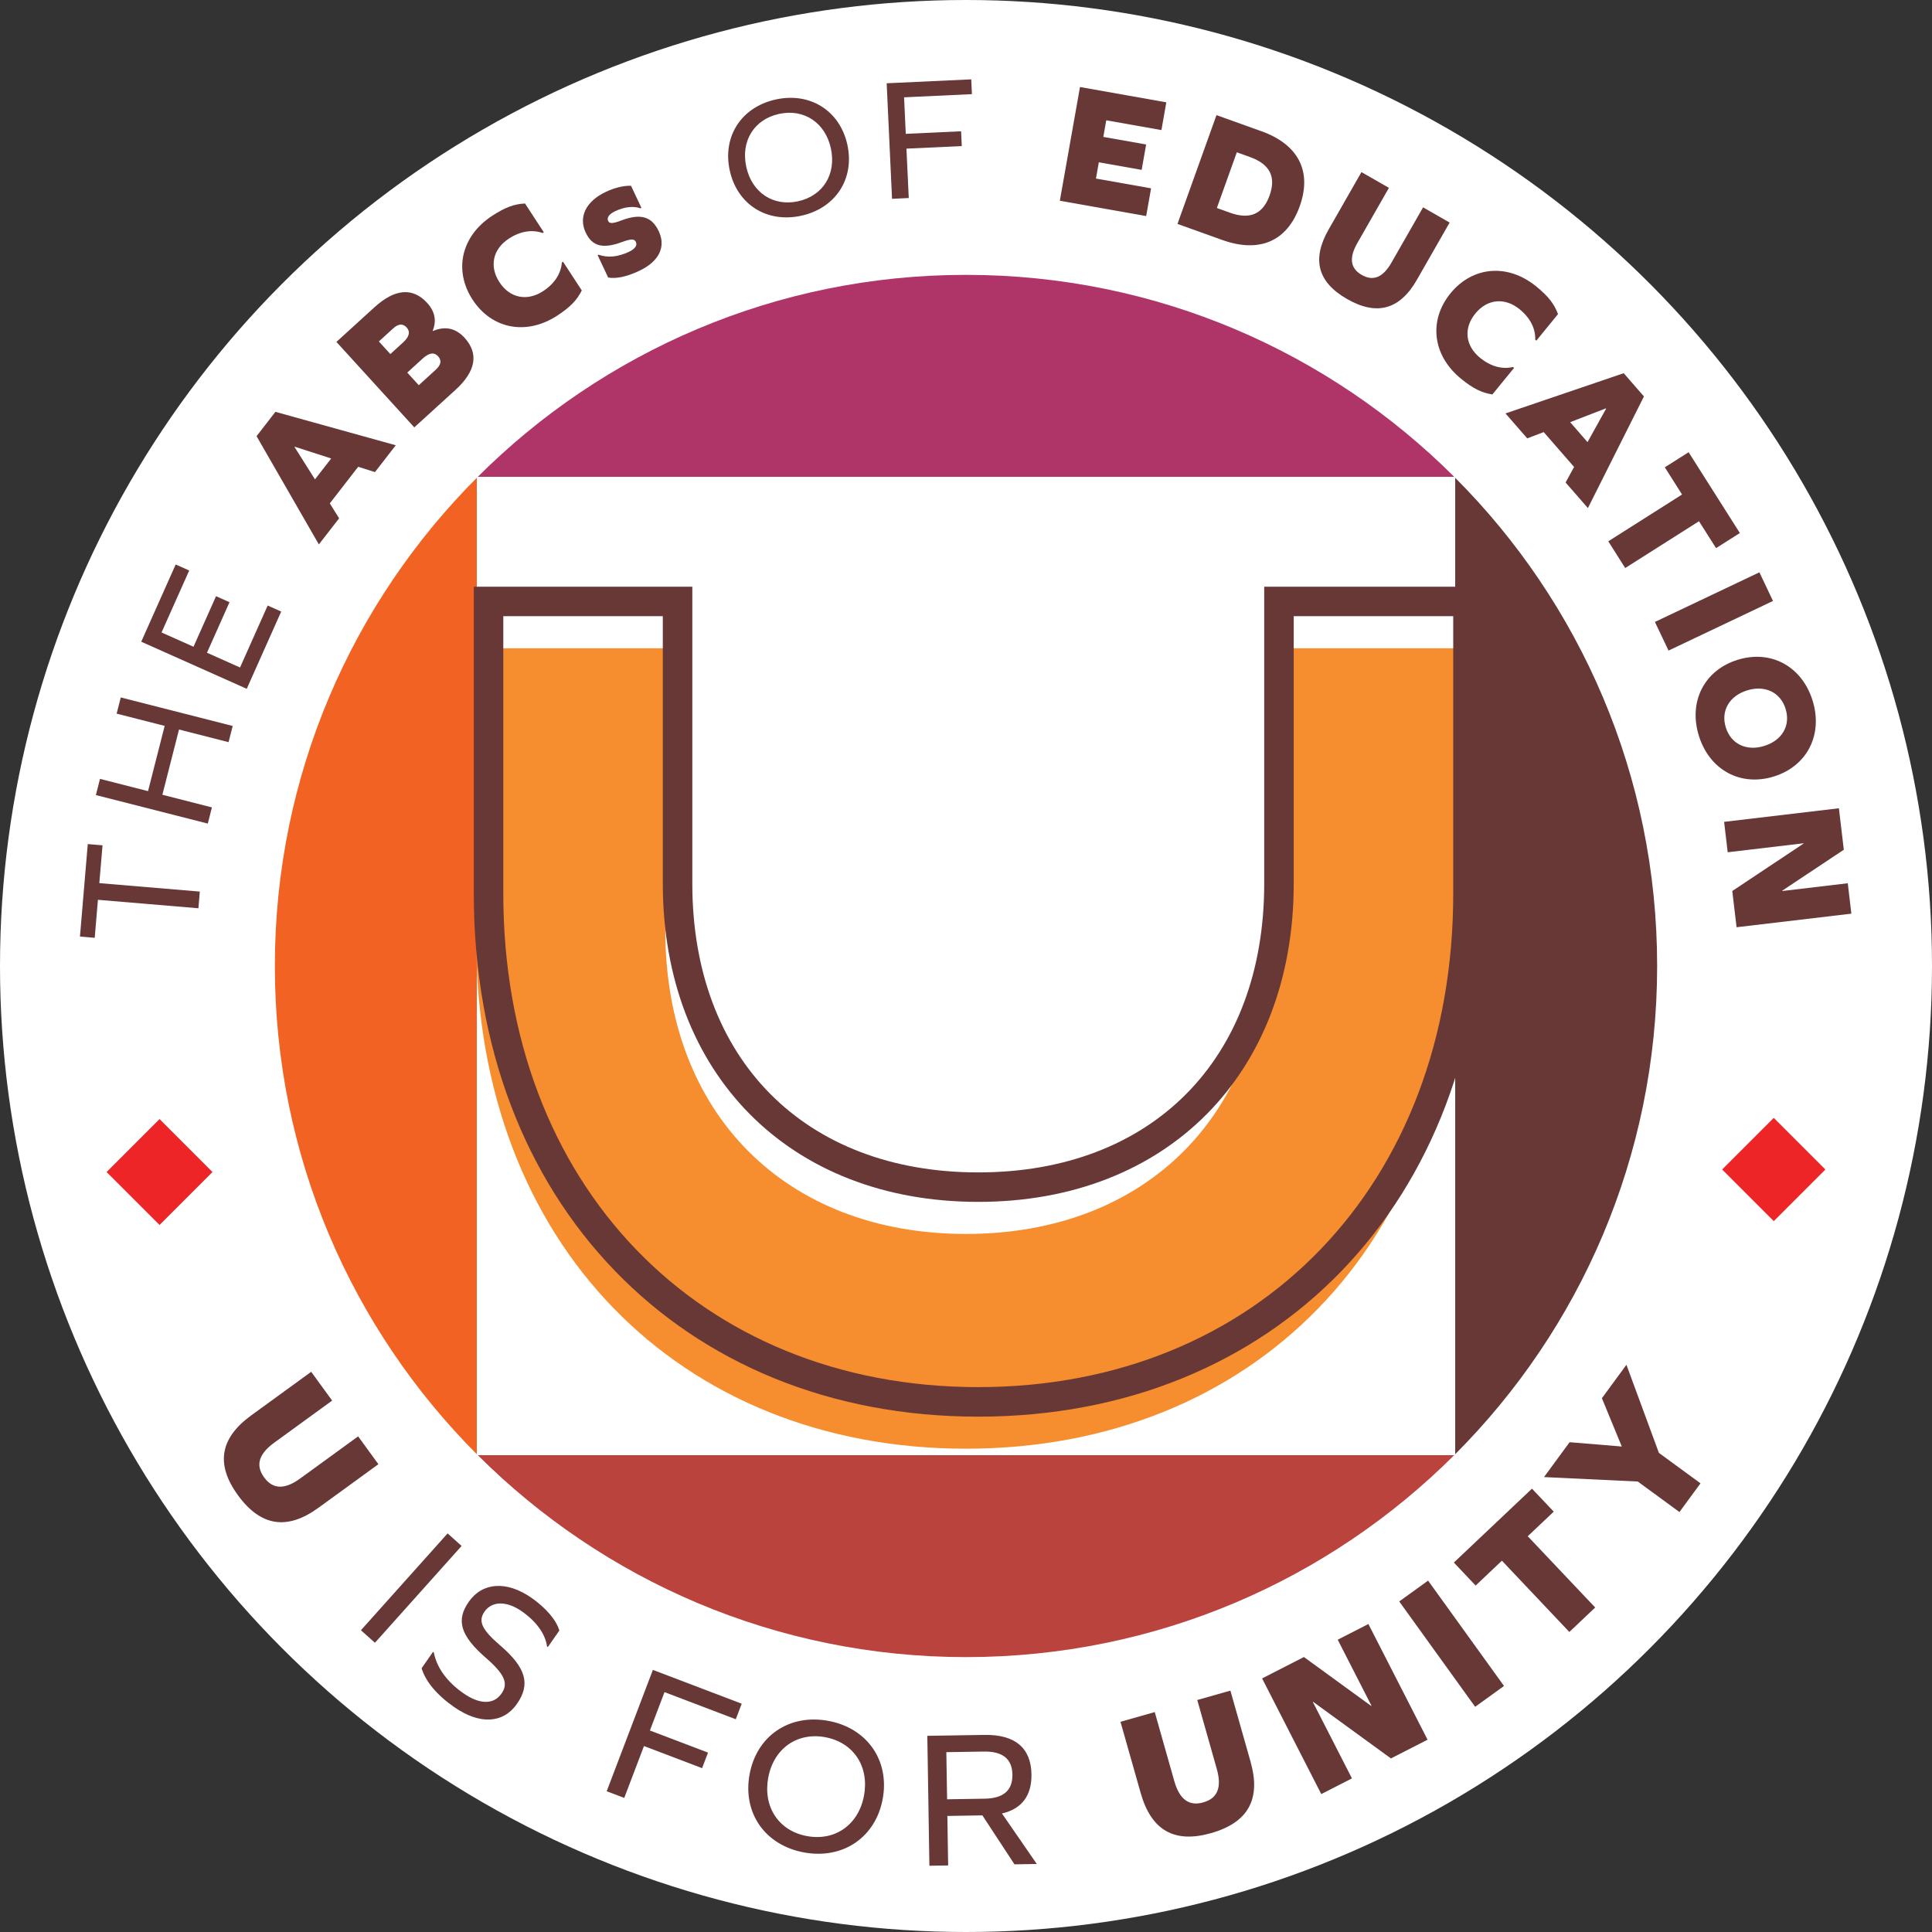<?xml version="1.0" encoding="UTF-8"?><svg id="Layer_1" xmlns="http://www.w3.org/2000/svg" viewBox="0 0 512 512"><rect x="0" y="0" width="512" height="512" fill="#333333" stroke="none"/><defs><style>.cls-1{fill:#af3569;}.cls-2{fill:#683836;}.cls-3{fill:#ba433e;}.cls-4{fill:#f16223;}.cls-5{fill:#f68e2f;}.cls-6{fill:#fff;}.cls-7{fill:#ed2526;}</style></defs><circle class="cls-6" cx="256" cy="256" r="256"/><path class="cls-2" d="M439.16,256c0-50.51-20.45-96.25-53.52-129.38v258.76c33.07-33.13,53.52-78.87,53.52-129.38Z"/><path class="cls-3" d="M256,439.15c50.51,0,96.25-20.45,129.38-53.52H126.62c33.13,33.07,78.87,53.52,129.38,53.52Z"/><path class="cls-1" d="M256,72.84c-50.51,0-96.25,20.45-129.38,53.52h258.76c-33.13-33.07-78.87-53.52-129.38-53.52Z"/><path class="cls-6" d="M385.38,385.64h.26s0-.26,0-.26c-.09.09-.17.17-.26.26Z"/><path class="cls-6" d="M126.62,126.36h-.26s0,.26,0,.26c.09-.09.17-.17.26-.26Z"/><path class="cls-6" d="M385.38,126.36c.09.09.17.17.26.26v-.26s-.26,0-.26,0Z"/><path class="cls-6" d="M126.36,385.38v.26s.26,0,.26,0c-.09-.09-.17-.17-.26-.26Z"/><path class="cls-6" d="M385.38,126.36H126.62c-.09.09-.17.17-.26.26v258.76c.09.09.17.17.26.26h258.76c.09-.09.17-.17.26-.26V126.62c-.09-.09-.17-.17-.26-.26Z"/><path class="cls-4" d="M72.84,256c0,50.51,20.45,96.25,53.52,129.38V126.62c-33.07,33.13-53.52,78.87-53.52,129.38Z"/><path class="cls-5" d="M126.22,171.8h50.09s0,44.02,0,74.76c0,48.57,31.88,80.45,79.69,80.45,47.82,0,79.69-31.88,79.69-80.45,0-30.36,0-74.76,0-74.76h50.09s0,42.88,0,77.41c0,80.45-53.89,134.71-129.78,134.71-75.9,0-129.78-54.27-129.78-134.71,0-34.91,0-77.41,0-77.41Z"/><path class="cls-2" d="M259.25,375.43c-78.71,0-133.69-57.01-133.69-138.62v-81.32h57.91v78.67c0,46.5,29.75,76.54,75.78,76.54s75.78-30.04,75.78-76.54v-78.67h57.91v81.32c0,81.62-54.97,138.62-133.69,138.62ZM133.38,163.3v73.5c0,77.02,51.76,130.8,125.87,130.8s125.87-53.79,125.87-130.8v-73.5h-42.27v70.85c0,50.46-33.6,84.36-83.6,84.36s-83.6-33.9-83.6-84.36v-70.85h-42.27Z"/><path class="cls-2" d="M84.38,399.58c-8.3,6.04-15.33,4.92-21.33-3.34-5.94-8.18-4.77-15.12,3.53-21.15l15.89-11.55,5.55,7.63-15.35,11.16c-4.11,2.99-5,6-2.68,9.19s5.46,3.28,9.57.29l15.35-11.16,5.37,7.38-15.89,11.55Z"/><path class="cls-2" d="M118.62,406.37l3.71,3.32-22.97,25.66-3.71-3.32,22.97-25.66Z"/><path class="cls-2" d="M148.23,432.11l-3.05,4.38-.21-.15c-.45-3.34-2.84-6.64-6.71-9.34-4-2.78-7.87-2.75-9.86.1-1.71,2.47-.84,4.66,4.1,8.91,7.05,6.04,8.06,10.4,4.51,15.51-3.64,5.24-9.88,5.58-16.65.87-4.56-3.16-7.59-6.79-8.63-10.29l3.02-4.34.21.15c.81,4.1,3.53,7.83,7.88,10.84,4.3,2.99,8,3.03,10.07.05,1.84-2.64.92-5.05-4.16-9.46-6.85-5.96-7.88-10.02-4.54-14.83,3.61-5.2,10.05-5.65,16.61-1.09,3.83,2.66,6.62,5.92,7.41,8.69Z"/><path class="cls-2" d="M187.63,464.46l-1.57,4.12-15.4-5.86-5.23,13.75-4.65-1.77,12.24-32.16,23.54,8.96-1.57,4.12-18.89-7.19-3.87,10.17,15.4,5.86Z"/><path class="cls-2" d="M233.93,476.7c-1.86,10.2-10.53,16.1-20.83,14.22-10.35-1.89-16.32-10.46-14.46-20.66,1.86-10.2,10.47-16.11,20.83-14.22,10.3,1.88,16.32,10.46,14.46,20.66ZM203.58,471.17c-1.4,7.7,2.81,14.06,10.31,15.42s13.69-3.09,15.09-10.79c1.4-7.7-2.81-14.06-10.31-15.43s-13.69,3.09-15.09,10.79Z"/><path class="cls-2" d="M246.3,494.43l-.55-34.42,15.14-.24c8.09-.13,12.34,3.43,12.46,10.43.09,5.65-2.55,9.17-7.82,10.39l9.23,13.38-5.91.1-8.51-12.98-9.28.15.21,13.12-4.98.08ZM260.94,476.67c4.97-.08,7.43-2.19,7.36-6.39-.06-4.15-2.59-6.18-7.56-6.1l-9.95.16.2,12.49,9.95-.16Z"/><path class="cls-2" d="M331.42,466.93c2.8,9.88-.66,16.08-10.49,18.87-9.72,2.76-15.83-.74-18.63-10.61l-5.36-18.9,9.08-2.57,5.17,18.25c1.39,4.89,3.91,6.76,7.7,5.68,3.79-1.07,4.95-3.99,3.57-8.88l-5.17-18.25,8.78-2.49,5.36,18.9Z"/><path class="cls-2" d="M368.61,466l-20.59-14.98-.09.05,10.35,20.22-8.13,4.16-15.68-30.65,11.08-5.67,17.82,12.96.09-.05-8.95-17.5,8.13-4.16,15.68,30.66-9.69,4.95Z"/><path class="cls-2" d="M370.81,424.4l7.65-5.52,20.12,27.92-7.65,5.52-20.12-27.92Z"/><path class="cls-2" d="M422.74,426.01l-6.85,6.48-17.87-18.89-6.96,6.59-5.77-6.1,20.7-19.58,5.77,6.09-6.89,6.52,17.88,18.89Z"/><path class="cls-2" d="M450.65,393.1l-5.58,7.61-11.04-8.09-24.85-1.18,6.78-9.24,13.83,1.14-5.27-12.8,6.5-8.86,8.6,23.34,11.04,8.09Z"/><path class="cls-2" d="M52.95,236.29l-.37,4.41-26.63-2.24-.85,10.07-3.91-.33,2.07-24.51,3.91.33-.85,10.02,26.63,2.24Z"/><path class="cls-2" d="M60.57,196.68l-13.13-3.35-4.41,17.29,13.13,3.35-1.09,4.29-29.66-7.56,1.09-4.29,12.73,3.25,4.41-17.29-12.73-3.25,1.1-4.29,29.66,7.56-1.1,4.29Z"/><path class="cls-2" d="M57.24,157.99l3.58,1.6-5.97,13.39,8.76,3.91,7.33-16.42,3.58,1.6-9.13,20.47-27.96-12.48,9.13-20.47,3.58,1.6-7.33,16.42,8.47,3.78,5.97-13.39Z"/><path class="cls-2" d="M94.92,123.71l-7.52,9.69,2.47,3.96-5.37,6.92-16.51-28.69,5-6.45,31.89,8.86-5.51,7.11-4.45-1.41ZM78.05,118.45l5.42,8.59,4.3-5.54-9.67-3.12-.06.07Z"/><path class="cls-2" d="M114.74,87.72c3.23-1.38,6.05-.76,8.38,1.8,3.82,4.2,2.98,8.89-2.41,13.8l-10.92,9.94-20.64-22.65,10.07-9.17c5.42-4.94,10.18-5.34,14-1.14,2.02,2.22,2.53,4.69,1.45,7.35l.06.07ZM106.79,90.78c1.77-1.61,1.96-2.91.97-4-1-1.09-2.18-1.02-3.61.29l-3.75,3.42,3.05,3.34,3.34-3.05ZM115.47,97.98c1.44-1.3,1.62-2.47.63-3.56-1-1.09-2.31-1.02-4.08.59l-4.09,3.73,3.05,3.34,4.5-4.1Z"/><path class="cls-2" d="M139.14,53.94l4.97,7.61-.31.2c-2.79-.99-5.94-.48-8.95,1.49-4.25,2.78-5.24,7.34-2.49,11.55,2.75,4.21,7.33,5.14,11.58,2.36,3.01-1.97,4.74-4.64,4.96-7.59l.31-.2,4.97,7.61c-1.27,2.54-2.95,4.35-6.5,6.67-8.23,5.37-17.38,3.52-22.43-4.21s-3.06-16.85,5.17-22.23c3.56-2.32,5.89-3.13,8.73-3.27Z"/><path class="cls-2" d="M167.23,49.24l2.75,5.85-.25.12c-1.84-.66-4.22-.41-6.6.71-1.71.8-2.39,1.74-1.96,2.65.31.67,1.08.77,3.41-.12,5.15-1.96,8.14-1.12,10,2.84,1.96,4.17.05,8.03-5.21,10.5-3.3,1.55-6.08,2.14-8.2,1.76l-2.79-5.93.25-.12c2.39.86,5.08.62,8.01-.75,1.63-.77,2.31-1.7,1.88-2.62-.39-.84-1.24-.9-3.8.05-5,1.84-7.81,1.07-9.51-2.56-1.96-4.17.12-8.31,5.34-10.77,2.38-1.12,4.81-1.7,6.68-1.61Z"/><path class="cls-2" d="M224.56,38.36c1.97,9.01-3.12,16.82-12.22,18.81-9.14,2-16.98-2.99-18.95-12-1.97-9.01,3.07-16.81,12.22-18.81,9.1-1.99,16.98,2.99,18.95,12ZM197.77,44.22c1.48,6.8,7.12,10.57,13.74,9.12s10.17-7.22,8.68-14.03c-1.48-6.8-7.12-10.57-13.74-9.12s-10.17,7.22-8.68,14.02Z"/><path class="cls-2" d="M254.7,34.79l.18,3.92-14.66.68.61,13.09-4.43.21-1.42-30.62,22.41-1.04.18,3.92-17.98.84.45,9.68,14.66-.68Z"/><path class="cls-2" d="M303.74,38.3l-1.19,6.72-11.35-2.01-.76,4.31,14.61,2.59-1.3,7.35-22.88-4.06,5.34-30.14,22.88,4.06-1.3,7.35-14.62-2.59-.78,4.4,11.35,2.01Z"/><path class="cls-2" d="M334.23,34.75c9.9,3.55,13.52,10.68,10.2,19.93-3.32,9.25-10.64,12.46-20.54,8.91l-11.85-4.25,10.34-28.83,11.85,4.25ZM325.94,56.37c5.29,1.9,8.73.39,10.51-4.56,1.78-4.95.08-8.3-5.21-10.2l-3.47-1.25-5.29,14.76,3.47,1.25Z"/><path class="cls-2" d="M375.49,74.16c-4.54,7.92-10.64,9.59-18.52,5.07-7.81-4.47-9.39-10.52-4.85-18.45l8.68-15.17,7.28,4.17-8.38,14.65c-2.24,3.92-1.86,6.69,1.18,8.43s5.62.67,7.87-3.26l8.38-14.65,7.04,4.03-8.68,15.17Z"/><path class="cls-2" d="M412.9,83.23l-5.75,7.04-.29-.23c.09-2.96-1.34-5.8-4.13-8.07-3.93-3.21-8.57-2.77-11.75,1.12s-2.68,8.53,1.25,11.74c2.79,2.27,5.86,3.11,8.73,2.43l.29.23-5.75,7.04c-2.8-.44-5.04-1.49-8.32-4.17-7.61-6.21-8.61-15.49-2.78-22.63s15.12-8.02,22.73-1.81c3.29,2.68,4.77,4.66,5.76,7.32Z"/><path class="cls-2" d="M417.16,123.76l-8.06-9.25-4.37,1.66-5.76-6.61,31.33-10.66,5.36,6.16-14.85,29.58-5.91-6.78,2.24-4.09ZM425.58,108.22l-9.47,3.66,4.6,5.29,4.93-8.88-.06-.07Z"/><path class="cls-2" d="M430.7,150.54l-4.49-7.09,19.55-12.4-4.57-7.21,6.31-4,13.58,21.42-6.31,4-4.52-7.13-19.55,12.4Z"/><path class="cls-2" d="M466.26,151.67l3.6,7.59-27.68,13.15-3.61-7.59,27.69-13.15Z"/><path class="cls-2" d="M470.12,205.77c-8.8,2.76-17.05-1.67-19.89-10.74-2.84-9.07,1.41-17.41,10.22-20.16,8.81-2.76,17.05,1.67,19.89,10.74,2.84,9.07-1.42,17.41-10.22,20.16ZM462.98,182.97c-4.71,1.47-7,5.43-5.62,9.83,1.38,4.4,5.51,6.35,10.22,4.87,4.71-1.47,7-5.43,5.62-9.83-1.38-4.4-5.52-6.35-10.22-4.87Z"/><path class="cls-2" d="M459.08,236.12l18.86-12.55v-.09s-20.08,2.38-20.08,2.38l-.95-8.06,30.42-3.6,1.3,10.99-16.32,10.85v.09s17.37-2.06,17.37-2.06l.95,8.06-30.42,3.6-1.14-9.62Z"/><path class="cls-7" d="M470.06,296.25l-13.68,13.68,13.68,13.68,13.68-13.68-13.68-13.68Z"/><path class="cls-7" d="M42.28,296.57l-14.03,14.03,14.03,14.03,14.03-14.03-14.03-14.03Z"/></svg>